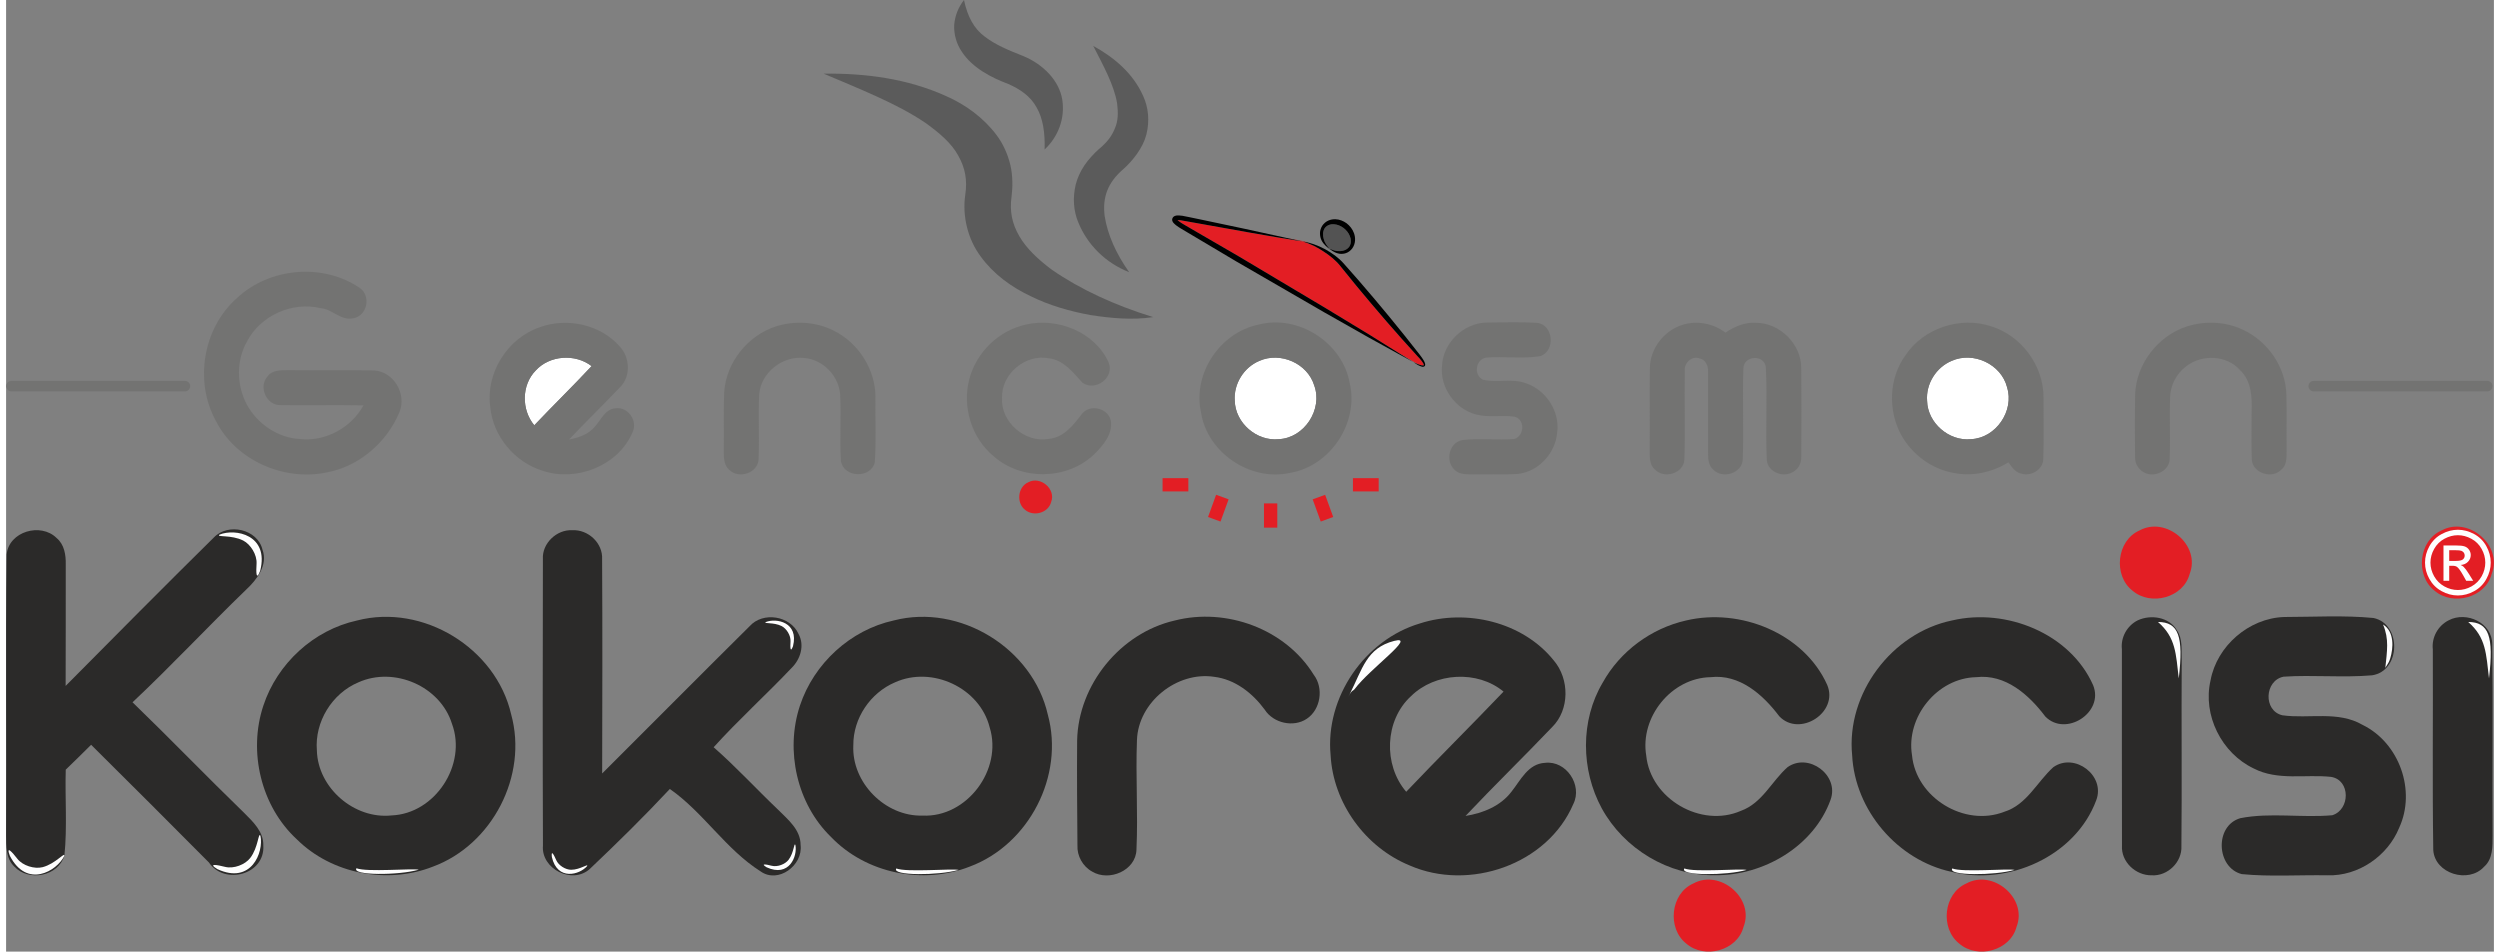 <?xml version="1.0" encoding="UTF-8"?>
<!DOCTYPE svg PUBLIC "-//W3C//DTD SVG 1.1//EN" "http://www.w3.org/Graphics/SVG/1.1/DTD/svg11.dtd">
<!-- Creator: CorelDRAW 2021.5 -->
<svg xmlns="http://www.w3.org/2000/svg" xml:space="preserve" width="155px" height="59px" version="1.1" style="shape-rendering:geometricPrecision; text-rendering:geometricPrecision; image-rendering:optimizeQuality; fill-rule:evenodd; clip-rule:evenodd"
viewBox="0 0 90.335 34.554"
 xmlns:xlink="http://www.w3.org/1999/xlink"
 xmlns:xodm="http://www.corel.com/coreldraw/odm/2003">
 <rect x="0" y="0" width="90.335" height="34.554" fill="#808080" stroke="none"/>
 <defs>
  <style type="text/css">
   <![CDATA[
    .fil3 {fill:none;fill-rule:nonzero}
    .fil8 {fill:#FEFEFE}
    .fil1 {fill:#737372;fill-rule:nonzero}
    .fil7 {fill:#5B5B5B;fill-rule:nonzero}
    .fil2 {fill:#2B2A29;fill-rule:nonzero}
    .fil4 {fill:#E31E24;fill-rule:nonzero}
    .fil0 {fill:white;fill-rule:nonzero}
    .fil6 {fill:black;fill-rule:nonzero}
    .fil5 {fill:#535353;fill-rule:nonzero}
   ]]>
  </style>
 </defs>
 <g id="PowerClip_x0020_İçeriği">
  <metadata id="CorelCorpID_0Corel-Layer"/>
  <g id="_1930766061504">
   <g>
    <path class="fil0" d="M19.228 13.457c0.505,-0.56 1.441,-0.621 2.032,-0.163 -0.681,0.728 -1.394,1.425 -2.081,2.148 -0.467,-0.559 -0.467,-1.458 0.049,-1.985z"/>
    <path class="fil0" d="M45.508 13.104c0.764,-0.339 1.745,0.088 1.991,0.891 0.319,0.868 -0.358,1.909 -1.284,1.951 -0.8,0.088 -1.585,-0.59 -1.6,-1.396 -0.046,-0.61 0.33,-1.212 0.893,-1.446z"/>
    <path class="fil0" d="M70.645 13.104c0.786,-0.352 1.797,0.117 2.012,0.956 0.27,0.859 -0.406,1.847 -1.308,1.886 -0.796,0.086 -1.577,-0.588 -1.595,-1.39 -0.05,-0.611 0.326,-1.217 0.891,-1.452z"/>
    <path class="fil1" d="M8.371 10.834c1.181,-1.121 3.138,-1.297 4.483,-0.37 0.403,0.287 0.258,1.008 -0.241,1.09 -0.445,0.111 -0.763,-0.33 -1.19,-0.364 -1.036,-0.249 -2.187,0.267 -2.677,1.214 -0.394,0.695 -0.379,1.582 -0.006,2.283 0.386,0.711 1.14,1.221 1.956,1.257 0.916,0.092 1.841,-0.421 2.28,-1.225 -1.004,-0.019 -2.008,0.004 -3.012,-0.009 -0.509,0.016 -0.81,-0.664 -0.474,-1.039 0.177,-0.25 0.51,-0.226 0.781,-0.231 1.03,0.013 2.061,-0.012 3.091,0.012 0.714,0.037 1.194,0.861 0.921,1.512 -0.455,1.099 -1.466,1.975 -2.644,2.191 -1.561,0.325 -3.303,-0.44 -4.026,-1.881 -0.783,-1.431 -0.463,-3.354 0.758,-4.44z"/>
    <path class="fil1" d="M53.744 11.713c0.613,-0.008 1.228,-0.026 1.84,0.009 0.601,0.06 0.69,1.016 0.127,1.209 -0.655,0.11 -1.328,-0.003 -1.987,0.056 -0.368,0.083 -0.439,0.624 -0.102,0.799 0.51,0.127 1.059,-0.059 1.562,0.129 0.732,0.243 1.247,1.027 1.137,1.798 -0.063,0.747 -0.681,1.418 -1.432,1.497 -0.504,0.033 -1.009,0.004 -1.512,0.016 -0.269,-0.012 -0.588,0.041 -0.792,-0.177 -0.331,-0.324 -0.191,-0.977 0.288,-1.069 0.628,-0.076 1.264,0.01 1.894,-0.04 0.373,-0.115 0.394,-0.729 -0.008,-0.812 -0.458,-0.062 -0.928,0.042 -1.381,-0.077 -0.764,-0.196 -1.322,-0.987 -1.238,-1.773 0.039,-0.827 0.778,-1.543 1.604,-1.565z"/>
    <path class="fil1" d="M19.376 11.883c0.985,-0.363 2.205,-0.105 2.903,0.695 0.378,0.396 0.413,1.089 0.014,1.483 -0.608,0.639 -1.243,1.254 -1.849,1.897 0.344,-0.064 0.696,-0.184 0.929,-0.458 0.229,-0.249 0.373,-0.649 0.764,-0.676 0.452,-0.059 0.808,0.469 0.61,0.872 -0.517,1.218 -2.033,1.809 -3.265,1.399 -1.012,-0.313 -1.802,-1.252 -1.901,-2.312 -0.177,-1.23 0.622,-2.503 1.795,-2.9zm-0.148 1.574l0 0c-0.516,0.527 -0.516,1.426 -0.049,1.985 0.687,-0.723 1.4,-1.42 2.081,-2.148 -0.591,-0.458 -1.527,-0.397 -2.032,0.163z"/>
    <path class="fil1" d="M27.969 11.846c0.678,-0.208 1.437,-0.165 2.075,0.156 0.909,0.446 1.535,1.424 1.523,2.443 -0.011,0.783 0.033,1.568 -0.024,2.348 -0.15,0.588 -1.11,0.557 -1.228,-0.036 -0.053,-0.806 0.013,-1.617 -0.03,-2.424 -0.041,-0.677 -0.621,-1.28 -1.299,-1.333 -0.788,-0.095 -1.592,0.536 -1.641,1.338 -0.038,0.778 0.013,1.559 -0.022,2.338 -0.019,0.502 -0.718,0.728 -1.06,0.387 -0.235,-0.197 -0.197,-0.526 -0.203,-0.801 0.013,-0.676 -0.016,-1.354 0.015,-2.029 0.075,-1.082 0.862,-2.061 1.894,-2.387z"/>
    <path class="fil1" d="M37.032 11.785c1.147,-0.268 2.506,0.273 3.002,1.374 0.228,0.553 -0.487,1.078 -0.957,0.732 -0.336,-0.369 -0.675,-0.818 -1.212,-0.881 -0.853,-0.167 -1.724,0.565 -1.702,1.435 -0.051,0.882 0.831,1.646 1.698,1.491 0.553,-0.048 0.904,-0.515 1.214,-0.92 0.299,-0.362 0.966,-0.186 1.043,0.278 0.062,0.487 -0.296,0.896 -0.62,1.212 -0.975,0.93 -2.644,0.951 -3.646,0.054 -0.797,-0.659 -1.139,-1.79 -0.878,-2.786 0.249,-0.976 1.07,-1.778 2.058,-1.989z"/>
    <path class="fil1" d="M45.478 11.787c1.449,-0.377 3.045,0.653 3.31,2.121 0.34,1.445 -0.702,3.017 -2.165,3.262 -1.451,0.326 -3.024,-0.744 -3.238,-2.218 -0.298,-1.396 0.702,-2.883 2.093,-3.165zm0.03 1.317l0 0c-0.563,0.234 -0.939,0.836 -0.893,1.446 0.015,0.806 0.8,1.484 1.6,1.396 0.926,-0.042 1.603,-1.083 1.284,-1.951 -0.246,-0.803 -1.227,-1.23 -1.991,-0.891z"/>
    <path class="fil1" d="M59.688 13.368c0.002,-0.705 0.511,-1.363 1.18,-1.572 0.529,-0.168 1.123,-0.054 1.564,0.282 0.325,-0.221 0.7,-0.382 1.102,-0.357 0.874,-0.002 1.659,0.779 1.65,1.655 0.009,1.069 0.009,2.137 0.001,3.206 0.012,0.241 -0.118,0.48 -0.343,0.578 -0.357,0.188 -0.888,-0.043 -0.91,-0.468 -0.05,-1.122 0.026,-2.25 -0.036,-3.373 -0.068,-0.462 -0.8,-0.406 -0.813,0.054 -0.036,1.1 0.014,2.201 -0.022,3.3 -0.012,0.508 -0.726,0.732 -1.066,0.385 -0.172,-0.142 -0.198,-0.377 -0.194,-0.585 -0.004,-0.997 0.003,-1.994 -0.001,-2.991 0.012,-0.195 -0.097,-0.433 -0.306,-0.466 -0.277,-0.115 -0.575,0.172 -0.538,0.451 -0.018,1.072 0.019,2.146 -0.015,3.218 -0.026,0.51 -0.74,0.716 -1.074,0.361 -0.226,-0.199 -0.178,-0.52 -0.186,-0.787 0.009,-0.964 -0.008,-1.928 0.007,-2.891z"/>
    <path class="fil1" d="M68.962 12.91c0.655,-0.996 2.001,-1.437 3.126,-1.059 1.096,0.342 1.9,1.435 1.893,2.585 -0.003,0.747 0.018,1.493 -0.009,2.239 -0.011,0.388 -0.454,0.636 -0.805,0.521 -0.217,-0.046 -0.339,-0.242 -0.459,-0.408 -0.592,0.362 -1.315,0.526 -2.001,0.382 -0.797,-0.142 -1.504,-0.672 -1.894,-1.377 -0.486,-0.891 -0.449,-2.053 0.149,-2.883zm1.683 0.194l0 0c-0.565,0.235 -0.941,0.841 -0.891,1.452 0.018,0.802 0.799,1.476 1.595,1.39 0.902,-0.039 1.578,-1.027 1.308,-1.886 -0.215,-0.839 -1.226,-1.308 -2.012,-0.956z"/>
    <path class="fil1" d="M79.203 11.848c0.651,-0.201 1.379,-0.173 2.001,0.117 0.916,0.414 1.573,1.363 1.597,2.374 0.017,0.639 -0.001,1.28 0.008,1.92 -0.011,0.268 0.044,0.597 -0.19,0.792 -0.334,0.357 -1.054,0.133 -1.075,-0.372 -0.023,-0.567 -0.003,-1.135 -0.007,-1.702 0.02,-0.534 0.002,-1.145 -0.42,-1.537 -0.486,-0.548 -1.37,-0.581 -1.942,-0.15 -0.364,0.267 -0.596,0.708 -0.599,1.159 -0.023,0.74 0.016,1.483 -0.014,2.223 -0.014,0.443 -0.575,0.69 -0.938,0.478 -0.205,-0.108 -0.331,-0.336 -0.319,-0.566 -0.008,-0.75 -0.01,-1.5 0.002,-2.248 0.034,-1.118 0.832,-2.153 1.896,-2.488z"/>
   </g>
   <path class="fil2" d="M0.019 20.137c0.08,-0.842 1.243,-1.173 1.817,-0.599 0.28,0.233 0.337,0.613 0.33,0.957 0,1.47 0.001,2.941 -0.004,4.411 1.788,-1.803 3.575,-3.608 5.383,-5.39 0.513,-0.543 1.589,-0.303 1.764,0.442 0.208,0.561 -0.207,1.095 -0.597,1.457 -1.391,1.344 -2.711,2.761 -4.121,4.086 1.364,1.318 2.681,2.686 4.043,4.006 0.327,0.328 0.721,0.692 0.706,1.195 0.068,1.056 -1.409,1.453 -1.974,0.617 -1.42,-1.431 -2.848,-2.855 -4.279,-4.275 -0.304,0.304 -0.612,0.604 -0.921,0.903 -0.03,1.038 0.058,2.081 -0.048,3.115 -0.218,0.76 -1.296,0.964 -1.821,0.403 -0.309,-0.293 -0.293,-0.749 -0.297,-1.138 0.019,-3.396 -0.022,-6.794 0.019,-10.19z"/>
   <path class="fil2" d="M19.492 20.3c-0.035,-0.568 0.501,-1.078 1.064,-1.047 0.577,-0.034 1.119,0.467 1.086,1.053 0.015,2.593 0.008,5.186 0.002,7.779 1.787,-1.781 3.562,-3.571 5.354,-5.346 0.486,-0.543 1.479,-0.381 1.777,0.28 0.228,0.415 0.068,0.924 -0.255,1.237 -0.925,0.976 -1.926,1.879 -2.828,2.877 0.816,0.715 1.55,1.517 2.337,2.265 0.36,0.361 0.821,0.727 0.821,1.287 0.089,0.736 -0.812,1.412 -1.453,0.956 -1.264,-0.799 -2.078,-2.145 -3.296,-2.993 -0.934,1.001 -1.914,1.964 -2.908,2.906 -0.634,0.572 -1.774,-0.002 -1.699,-0.852 -0.013,-3.467 -0.009,-6.934 -0.002,-10.402z"/>
   <path class="fil2" d="M82.712 22.404c1.082,-0.002 2.176,-0.068 3.254,0.036 1.024,0.222 0.989,1.921 -0.053,2.081 -1.069,0.092 -2.147,-0.021 -3.216,0.05 -0.695,0.14 -0.743,1.241 -0.041,1.402 0.965,0.133 2.017,-0.171 2.91,0.348 1.333,0.652 1.952,2.385 1.329,3.736 -0.414,1.025 -1.486,1.763 -2.601,1.726 -1.037,-0.018 -2.081,0.057 -3.115,-0.043 -0.927,-0.237 -0.995,-1.761 -0.049,-2.032 1.092,-0.213 2.228,-0.006 3.336,-0.106 0.652,-0.2 0.668,-1.278 -0.044,-1.393 -0.932,-0.1 -1.937,0.147 -2.81,-0.306 -1.165,-0.553 -1.859,-1.936 -1.566,-3.199 0.231,-1.25 1.393,-2.255 2.666,-2.3z"/>
   <path class="fil2" d="M12.743 22.531c2.395,-0.622 5.045,1.002 5.596,3.407 0.616,2.222 -0.683,4.733 -2.84,5.53 -1.657,0.651 -3.673,0.268 -4.941,-0.99 -1.304,-1.202 -1.773,-3.185 -1.216,-4.857 0.504,-1.526 1.826,-2.746 3.401,-3.09zm0.053 2.244l0 0c-0.961,0.402 -1.597,1.436 -1.511,2.478 0.036,1.36 1.36,2.5 2.711,2.356 1.583,-0.062 2.745,-1.844 2.195,-3.325 -0.423,-1.367 -2.095,-2.09 -3.395,-1.509z"/>
   <path class="fil2" d="M32.233 22.529c2.4,-0.62 5.05,1.015 5.594,3.424 0.605,2.214 -0.685,4.711 -2.831,5.512 -1.696,0.672 -3.768,0.253 -5.037,-1.069 -1.244,-1.204 -1.675,-3.139 -1.134,-4.773 0.506,-1.529 1.831,-2.749 3.408,-3.094zm0.048 2.246l0 0c-0.898,0.38 -1.525,1.307 -1.517,2.285 -0.068,1.355 1.16,2.595 2.513,2.555 1.613,0.076 2.915,-1.672 2.438,-3.203 -0.359,-1.437 -2.09,-2.242 -3.434,-1.637z"/>
   <path class="fil2" d="M42.429 22.533c1.877,-0.483 4.03,0.306 5.055,1.972 0.364,0.477 0.253,1.255 -0.252,1.593 -0.484,0.328 -1.219,0.161 -1.531,-0.331 -0.441,-0.599 -1.076,-1.1 -1.834,-1.191 -1.354,-0.206 -2.758,0.918 -2.804,2.298 -0.051,1.326 0.042,2.653 -0.018,3.979 -0.022,0.759 -0.991,1.167 -1.606,0.797 -0.342,-0.185 -0.556,-0.568 -0.537,-0.957 -0.01,-1.269 -0.022,-2.539 -0.011,-3.808 0.042,-2.023 1.568,-3.899 3.538,-4.352z"/>
   <path class="fil2" d="M51.339 22.637c1.68,-0.543 3.736,-0.057 4.86,1.346 0.573,0.675 0.579,1.788 -0.062,2.42 -1.036,1.085 -2.112,2.132 -3.143,3.224 0.63,-0.1 1.266,-0.355 1.664,-0.875 0.336,-0.419 0.603,-1.022 1.224,-1.053 0.769,-0.091 1.366,0.81 1.027,1.493 -0.941,2.205 -3.789,3.178 -5.945,2.233 -1.608,-0.659 -2.777,-2.264 -2.87,-4.006 -0.199,-2.093 1.234,-4.185 3.245,-4.782zm-0.324 2.64l0 0c-0.96,0.878 -1.015,2.495 -0.175,3.473 1.165,-1.226 2.367,-2.415 3.534,-3.637 -0.948,-0.788 -2.487,-0.695 -3.359,0.164z"/>
   <path class="fil2" d="M60.999 22.531c1.956,-0.466 4.281,0.457 5.126,2.335 0.43,1.008 -1.009,1.917 -1.741,1.14 -0.59,-0.783 -1.438,-1.537 -2.494,-1.417 -1.423,0.027 -2.568,1.451 -2.335,2.846 0.155,1.571 1.989,2.642 3.438,2.007 0.772,-0.277 1.116,-1.075 1.693,-1.585 0.765,-0.542 1.892,0.294 1.561,1.188 -0.61,1.688 -2.436,2.755 -4.194,2.735 -1.684,0.025 -3.31,-0.96 -4.113,-2.429 -0.758,-1.395 -0.782,-3.191 0.036,-4.566 0.63,-1.136 1.757,-1.968 3.023,-2.254z"/>
   <path class="fil2" d="M70.665 22.528c1.953,-0.458 4.279,0.468 5.115,2.347 0.415,1.001 -1.002,1.899 -1.736,1.14 -0.593,-0.787 -1.444,-1.548 -2.507,-1.426 -1.417,0.029 -2.559,1.448 -2.331,2.837 0.146,1.539 1.903,2.613 3.345,2.052 0.821,-0.253 1.193,-1.085 1.786,-1.621 0.773,-0.546 1.903,0.306 1.557,1.204 -0.755,2.032 -3.203,3.116 -5.26,2.595 -1.954,-0.422 -3.5,-2.231 -3.602,-4.232 -0.221,-2.238 1.438,-4.445 3.633,-4.896z"/>
   <path class="fil2" d="M77.404 22.524c0.477,-0.22 1.136,-0.12 1.418,0.357 0.221,0.315 0.161,0.717 0.177,1.08 -0.014,2.252 0.011,4.505 -0.011,6.759 0.031,0.583 -0.501,1.1 -1.081,1.063 -0.578,0.01 -1.117,-0.489 -1.077,-1.083 -0.007,-2.374 -0.002,-4.749 -0.003,-7.124 -0.049,-0.433 0.189,-0.859 0.577,-1.052z"/>
   <path class="fil2" d="M88.692 22.524c0.652,-0.344 1.586,0.095 1.583,0.872 0.027,2.311 -0.002,4.625 0.012,6.938 -0.003,0.392 0.017,0.85 -0.306,1.136 -0.562,0.625 -1.792,0.259 -1.848,-0.602 -0.036,-2.428 -0.005,-4.859 -0.016,-7.286 -0.049,-0.435 0.185,-0.861 0.575,-1.058z"/>
   <path class="fil3" d="M51.32 13.243c-0.059,-0.024 -0.128,-0.057 -0.214,-0.108l-0.494 -0.289 0.49 0.305c0.063,0.031 0.127,0.06 0.193,0.083 0.008,0.004 0.017,0.005 0.025,0.009z"/>
   <path class="fil4" d="M47.329 8.82c-0.081,-0.027 -0.16,-0.051 -0.234,-0.066l-0.674 -0.13c0.223,0.049 0.447,0.096 0.669,0.147 0.082,0.011 0.161,0.028 0.239,0.049z"/>
   <path class="fil4" d="M42.894 8.041c-0.078,-0.013 -0.156,-0.031 -0.231,-0.041 -0.038,-0.005 -0.076,-0.01 -0.113,-0.011 -0.004,0 -0.009,0 -0.014,0 0.016,0.016 0.031,0.031 0.05,0.045 0.058,0.045 0.123,0.084 0.188,0.122l0.4 0.233 1.599 0.928 3.178 1.894 1.581 0.96 1.08 0.675 0.494 0.289c0.086,0.051 0.155,0.084 0.214,0.108 0.025,0.008 0.049,0.017 0.074,0.023 0.03,0.007 0.078,0.009 0.086,-0.003 0.006,-0.002 -0.006,-0.052 -0.024,-0.076 -0.017,-0.031 -0.038,-0.06 -0.06,-0.087 -0.043,-0.056 -0.091,-0.107 -0.141,-0.159l-0.573 -0.634c-0.381,-0.425 -0.753,-0.86 -1.124,-1.297 -0.368,-0.438 -0.735,-0.877 -1.093,-1.328 -0.171,-0.223 -0.391,-0.396 -0.623,-0.548 -0.231,-0.155 -0.48,-0.283 -0.752,-0.363 -1.248,-0.2 -2.49,-0.422 -3.731,-0.647l-0.465 -0.083z"/>
   <path class="fil5" d="M48.782 8.942c0.066,-0.111 0.061,-0.255 0.01,-0.374 -0.049,-0.12 -0.13,-0.216 -0.231,-0.292 -0.098,-0.073 -0.214,-0.124 -0.338,-0.132 -0.122,-0.013 -0.255,0.029 -0.334,0.131 -0.078,0.105 -0.087,0.266 -0.046,0.398 0.035,0.139 0.116,0.252 0.21,0.352 0.121,0.06 0.25,0.104 0.387,0.093 0.132,-0.002 0.274,-0.064 0.342,-0.176z"/>
   <path class="fil5" d="M47.914 8.924c0.035,0.042 0.075,0.082 0.121,0.117 0.045,0.033 0.092,0.058 0.139,0.079 -0.044,-0.027 -0.085,-0.058 -0.121,-0.095 -0.05,-0.026 -0.097,-0.061 -0.139,-0.101z"/>
   <path class="fil6" d="M51.525 13.207c-0.004,-0.022 -0.012,-0.04 -0.02,-0.059 -0.016,-0.037 -0.035,-0.069 -0.055,-0.1 -0.04,-0.063 -0.085,-0.122 -0.128,-0.179l-0.535 -0.677c-0.358,-0.45 -0.725,-0.89 -1.093,-1.329 -0.37,-0.436 -0.742,-0.871 -1.124,-1.295 -0.194,-0.22 -0.431,-0.383 -0.677,-0.52 -0.18,-0.092 -0.367,-0.174 -0.564,-0.228 -0.078,-0.021 -0.157,-0.038 -0.239,-0.049 0.272,0.08 0.521,0.208 0.752,0.363 0.232,0.152 0.452,0.325 0.623,0.548 0.358,0.451 0.725,0.89 1.093,1.328 0.371,0.437 0.743,0.872 1.124,1.297l0.573 0.634c0.05,0.052 0.098,0.103 0.141,0.159 0.022,0.027 0.043,0.056 0.06,0.087 0.018,0.024 0.03,0.074 0.024,0.076 -0.008,0.012 -0.056,0.01 -0.086,0.003 -0.025,-0.006 -0.049,-0.015 -0.074,-0.023 -0.008,-0.004 -0.017,-0.005 -0.025,-0.009 -0.066,-0.023 -0.13,-0.052 -0.193,-0.083 0.057,0.04 0.117,0.078 0.179,0.112 0.031,0.016 0.064,0.031 0.099,0.042 0.036,0.005 0.066,0.034 0.128,-0.008 0.031,-0.037 0.02,-0.069 0.017,-0.09z"/>
   <path class="fil6" d="M49.532 12.171l-1.581 -0.96 -3.178 -1.894 -1.599 -0.928 -0.4 -0.233c-0.065,-0.038 -0.13,-0.077 -0.188,-0.122 -0.019,-0.014 -0.034,-0.029 -0.05,-0.045 0.005,0 0.01,0 0.014,0 0.037,0.001 0.075,0.006 0.113,0.011 0.075,0.01 0.153,0.028 0.231,0.041l0.465 0.083c1.241,0.225 2.483,0.447 3.731,0.647 -0.222,-0.051 -0.446,-0.098 -0.669,-0.147 -1.002,-0.223 -2.007,-0.437 -3.014,-0.647l-0.462 -0.096c-0.077,-0.016 -0.152,-0.032 -0.234,-0.046 -0.041,-0.005 -0.082,-0.01 -0.125,-0.012 -0.047,0.001 -0.085,-0.006 -0.156,0.022 -0.02,0.011 -0.049,0.024 -0.074,0.071 -0.023,0.048 -0.015,0.082 -0.01,0.103 0.013,0.038 0.029,0.056 0.044,0.075 0.031,0.035 0.062,0.061 0.094,0.087 0.065,0.05 0.131,0.092 0.199,0.132l0.398 0.236 1.59 0.945 3.201 1.852 1.61 0.912 1.62 0.893 -0.49 -0.305 -1.08 -0.675z"/>
   <path class="fil6" d="M47.914 8.924c0.042,0.04 0.089,0.075 0.139,0.101 -0.094,-0.1 -0.175,-0.213 -0.21,-0.352 -0.041,-0.132 -0.032,-0.293 0.046,-0.398 0.079,-0.102 0.212,-0.144 0.334,-0.131 0.124,0.008 0.24,0.059 0.338,0.132 0.101,0.076 0.182,0.172 0.231,0.292 0.051,0.119 0.056,0.263 -0.01,0.374 -0.068,0.112 -0.21,0.174 -0.342,0.176 -0.137,0.011 -0.266,-0.033 -0.387,-0.093 0.036,0.037 0.077,0.068 0.121,0.095 0.073,0.046 0.154,0.079 0.244,0.094 0.073,0.008 0.152,0.006 0.234,-0.023 0.041,-0.015 0.083,-0.034 0.122,-0.065 0.02,-0.013 0.04,-0.033 0.06,-0.052 0.023,-0.024 0.026,-0.029 0.048,-0.056 0.063,-0.087 0.096,-0.194 0.1,-0.289 0.006,-0.096 -0.011,-0.183 -0.038,-0.26 -0.054,-0.153 -0.155,-0.273 -0.268,-0.361 -0.118,-0.084 -0.256,-0.144 -0.413,-0.148 -0.078,-0.001 -0.161,0.01 -0.246,0.047 -0.042,0.019 -0.085,0.042 -0.124,0.076 -0.019,0.014 -0.039,0.036 -0.059,0.058 -0.022,0.025 -0.023,0.031 -0.045,0.059 -0.057,0.091 -0.083,0.195 -0.08,0.285 0.001,0.091 0.023,0.17 0.055,0.24 0.039,0.078 0.091,0.144 0.15,0.199z"/>
   <path class="fil7" d="M29.687 2.675c1.513,-0.021 3.039,0.179 4.442,0.812 0.704,0.31 1.357,0.78 1.839,1.421 0.239,0.321 0.404,0.694 0.498,1.083 0.09,0.38 0.088,0.809 0.043,1.156 -0.074,0.525 0.02,0.978 0.281,1.427 0.257,0.446 0.685,0.85 1.183,1.22 1.029,0.713 2.292,1.295 3.681,1.721 -0.765,0.114 -1.535,0.041 -2.287,-0.076 -0.747,-0.138 -1.488,-0.348 -2.174,-0.689 -0.692,-0.327 -1.338,-0.795 -1.803,-1.435 -0.473,-0.63 -0.673,-1.479 -0.562,-2.234 0.083,-0.548 -0.004,-0.988 -0.256,-1.434 -0.241,-0.445 -0.69,-0.828 -1.195,-1.189 -1.044,-0.704 -2.362,-1.216 -3.69,-1.783z"/>
   <path class="fil7" d="M39.475 1.667c0.766,0.422 1.448,0.995 1.814,1.82 0.188,0.408 0.241,0.903 0.116,1.398 -0.125,0.491 -0.499,0.954 -0.842,1.261 -0.553,0.476 -0.761,1.011 -0.673,1.698 0.102,0.67 0.418,1.376 0.89,2.04 -0.845,-0.334 -1.505,-0.976 -1.843,-1.798 -0.176,-0.413 -0.215,-0.9 -0.097,-1.388 0.061,-0.244 0.174,-0.482 0.319,-0.699 0.133,-0.202 0.371,-0.453 0.509,-0.573 0.312,-0.259 0.481,-0.482 0.592,-0.762 0.122,-0.272 0.125,-0.581 0.081,-0.915 -0.112,-0.67 -0.496,-1.356 -0.866,-2.082z"/>
   <path class="fil7" d="M34.782 0c0.13,0.61 0.366,1.043 0.75,1.326 0.391,0.3 0.843,0.489 1.433,0.722 0.696,0.295 1.279,0.883 1.387,1.578 0.103,0.682 -0.151,1.342 -0.643,1.803 0.02,-0.6 -0.058,-1.136 -0.295,-1.536 -0.22,-0.399 -0.597,-0.661 -1.043,-0.852 -0.573,-0.213 -1.28,-0.57 -1.665,-1.159 -0.201,-0.29 -0.294,-0.644 -0.28,-0.977 0.029,-0.336 0.151,-0.642 0.356,-0.905z"/>
   <path class="fil1" d="M90.092 13.83l-6.299 0c-0.105,0 -0.191,0.086 -0.191,0.191 0,0.105 0.086,0.191 0.191,0.191l6.299 0c0.106,0 0.191,-0.086 0.191,-0.191 0,-0.105 -0.085,-0.191 -0.191,-0.191z"/>
   <path class="fil1" d="M6.494 13.83l-6.3 0c-0.105,0 -0.19,0.086 -0.19,0.191 0,0.105 0.085,0.191 0.19,0.191l6.3 0c0.105,0 0.19,-0.086 0.19,-0.191 0,-0.105 -0.085,-0.191 -0.19,-0.191z"/>
   <polygon class="fil4" points="46.158,19.159 45.675,19.159 45.675,18.279 46.158,18.279 "/>
   <polygon class="fil4" points="48.189,18.772 47.736,18.938 47.443,18.131 47.896,17.967 "/>
   <polygon class="fil4" points="41.993,17.844 41.993,17.362 42.929,17.362 42.929,17.844 "/>
   <polygon class="fil4" points="44.097,18.938 43.644,18.773 43.937,17.966 44.391,18.131 "/>
   <polygon class="fil4" points="49.84,17.362 49.84,17.844 48.905,17.844 48.905,17.362 "/>
   <path class="fil4" d="M61.265 32.08c0.969,-0.532 2.233,0.539 1.823,1.575 -0.226,0.868 -1.416,1.182 -2.079,0.608 -0.703,-0.552 -0.576,-1.819 0.256,-2.183z"/>
   <path class="fil4" d="M71.178 32.08c0.969,-0.532 2.232,0.539 1.823,1.575 -0.226,0.868 -1.417,1.182 -2.08,0.608 -0.703,-0.552 -0.575,-1.819 0.257,-2.183z"/>
   <path class="fil4" d="M77.465 19.262c0.969,-0.531 2.233,0.54 1.823,1.576 -0.226,0.868 -1.417,1.181 -2.079,0.608 -0.703,-0.552 -0.576,-1.819 0.256,-2.184z"/>
   <path class="fil4" d="M88.432 19.262c0.969,-0.531 2.233,0.54 1.823,1.576 -0.226,0.868 -1.416,1.181 -2.079,0.608 -0.703,-0.552 -0.576,-1.819 0.256,-2.184z"/>
   <path class="fil4" d="M37.114 17.513c0.442,-0.242 1.019,0.246 0.832,0.719 -0.103,0.397 -0.646,0.54 -0.949,0.278 -0.321,-0.252 -0.263,-0.831 0.117,-0.997z"/>
   <path class="fil8" d="M89.028 19.236c0.2,0 0.395,0.052 0.586,0.154 0.191,0.103 0.34,0.25 0.446,0.441 0.106,0.191 0.16,0.391 0.16,0.599 0,0.205 -0.053,0.403 -0.158,0.592 -0.104,0.19 -0.252,0.338 -0.441,0.442 -0.189,0.106 -0.387,0.158 -0.593,0.158 -0.207,0 -0.405,-0.052 -0.594,-0.158 -0.189,-0.104 -0.337,-0.252 -0.442,-0.442 -0.106,-0.189 -0.158,-0.387 -0.158,-0.592 0,-0.208 0.053,-0.408 0.16,-0.599 0.107,-0.191 0.256,-0.338 0.447,-0.441 0.191,-0.102 0.387,-0.154 0.587,-0.154zm0 0.198c-0.168,0 -0.331,0.043 -0.49,0.129 -0.158,0.085 -0.282,0.208 -0.372,0.368 -0.09,0.159 -0.135,0.326 -0.135,0.499 0,0.171 0.045,0.336 0.133,0.494 0.088,0.157 0.211,0.28 0.369,0.368 0.158,0.088 0.323,0.132 0.495,0.132 0.171,0 0.337,-0.044 0.495,-0.132 0.158,-0.088 0.28,-0.211 0.368,-0.368 0.087,-0.158 0.131,-0.323 0.131,-0.494 0,-0.173 -0.044,-0.34 -0.134,-0.499 -0.089,-0.16 -0.213,-0.283 -0.372,-0.368 -0.159,-0.086 -0.322,-0.129 -0.488,-0.129zm-0.524 1.655l0 -1.283 0.441 0c0.151,0 0.26,0.011 0.328,0.035 0.067,0.023 0.121,0.065 0.161,0.124 0.04,0.059 0.06,0.122 0.06,0.188 0,0.094 -0.033,0.175 -0.1,0.245 -0.067,0.07 -0.156,0.109 -0.267,0.117 0.045,0.019 0.082,0.042 0.109,0.068 0.052,0.051 0.115,0.136 0.19,0.255l0.156 0.251 -0.253 0 -0.113 -0.203c-0.09,-0.158 -0.162,-0.258 -0.217,-0.298 -0.038,-0.03 -0.093,-0.044 -0.166,-0.044l-0.121 0 0 0.545 -0.208 0zm0.208 -0.722l0.251 0c0.12,0 0.202,-0.019 0.246,-0.054 0.043,-0.036 0.065,-0.083 0.065,-0.143 0,-0.037 -0.01,-0.071 -0.031,-0.102 -0.022,-0.029 -0.051,-0.052 -0.088,-0.067 -0.038,-0.015 -0.107,-0.022 -0.208,-0.022l-0.235 0 0 0.388z"/>
   <path class="fil8" d="M0.137 31.076c0.619,1.2 1.703,0.556 1.976,0.005 0.036,-0.172 -0.316,0.285 -0.787,0.407 -0.295,0.076 -0.722,-0.053 -0.919,-0.307 -0.181,-0.233 -0.421,-0.506 -0.27,-0.105z"/>
   <path class="fil8" d="M78.137 22.584c0.75,0.005 0.933,0.518 0.755,2.049 -0.106,-0.888 -0.101,-1.48 -0.755,-2.049z"/>
   <path class="fil8" d="M48.74 25.297l0.058 -0.113c0.448,-0.878 0.596,-1.654 1.605,-1.912 0.851,-0.218 -0.886,1.009 -1.43,1.742 -0.065,0.088 -0.098,0.019 -0.233,0.283z"/>
   <path class="fil8" d="M89.402 22.584c0.75,0.005 0.933,0.518 0.755,2.049 -0.106,-0.888 -0.101,-1.48 -0.755,-2.049z"/>
   <path class="fil8" d="M9.227 20.724c0.331,-1.309 -0.908,-1.545 -1.476,-1.312 -0.142,0.104 0.425,-0.004 0.859,0.216 0.271,0.138 0.505,0.518 0.485,0.839 -0.019,0.294 -0.02,0.657 0.132,0.257z"/>
   <path class="fil8" d="M7.674 31.56c1.226,0.566 1.686,-0.608 1.562,-1.21 -0.077,-0.158 -0.074,0.419 -0.371,0.804 -0.185,0.242 -0.601,0.402 -0.913,0.323 -0.286,-0.072 -0.643,-0.14 -0.278,0.083z"/>
   <path class="fil8" d="M28.573 23.466c0.221,-0.876 -0.608,-1.033 -0.988,-0.878 -0.095,0.07 0.284,-0.002 0.575,0.145 0.181,0.092 0.338,0.346 0.324,0.561 -0.012,0.197 -0.013,0.44 0.089,0.172z"/>
   <path class="fil8" d="M27.615 31.492c0.821,0.379 1.128,-0.407 1.045,-0.81 -0.051,-0.105 -0.049,0.281 -0.248,0.539 -0.124,0.161 -0.402,0.269 -0.611,0.216 -0.191,-0.049 -0.43,-0.094 -0.186,0.055z"/>
   <path class="fil8" d="M19.817 31.118c0.203,0.881 1.012,0.643 1.28,0.331 0.053,-0.105 -0.252,0.132 -0.577,0.133 -0.204,0.001 -0.459,-0.154 -0.545,-0.351 -0.079,-0.181 -0.189,-0.398 -0.158,-0.113z"/>
   <path class="fil8" d="M32.325 31.535c-0.187,0.269 1.546,0.26 2.26,0.052 -0.234,-0.054 -1.886,0.095 -2.26,-0.052z"/>
   <path class="fil8" d="M12.723 31.527c-0.188,0.269 1.545,0.261 2.26,0.053 -0.235,-0.054 -1.886,0.095 -2.26,-0.053z"/>
   <path class="fil8" d="M60.939 31.535c-0.188,0.269 1.545,0.26 2.26,0.052 -0.235,-0.054 -1.887,0.095 -2.26,-0.052z"/>
   <path class="fil8" d="M70.669 31.535c-0.188,0.269 1.545,0.26 2.26,0.052 -0.235,-0.054 -1.886,0.095 -2.26,-0.052z"/>
   <path class="fil8" d="M86.309 22.675c0.42,0.263 0.375,0.859 0.261,1.233 -0.069,0.225 -0.18,0.3 -0.18,0.369 0.066,-0.65 0.144,-1.069 -0.081,-1.602z"/>
  </g>
 </g>
</svg>
